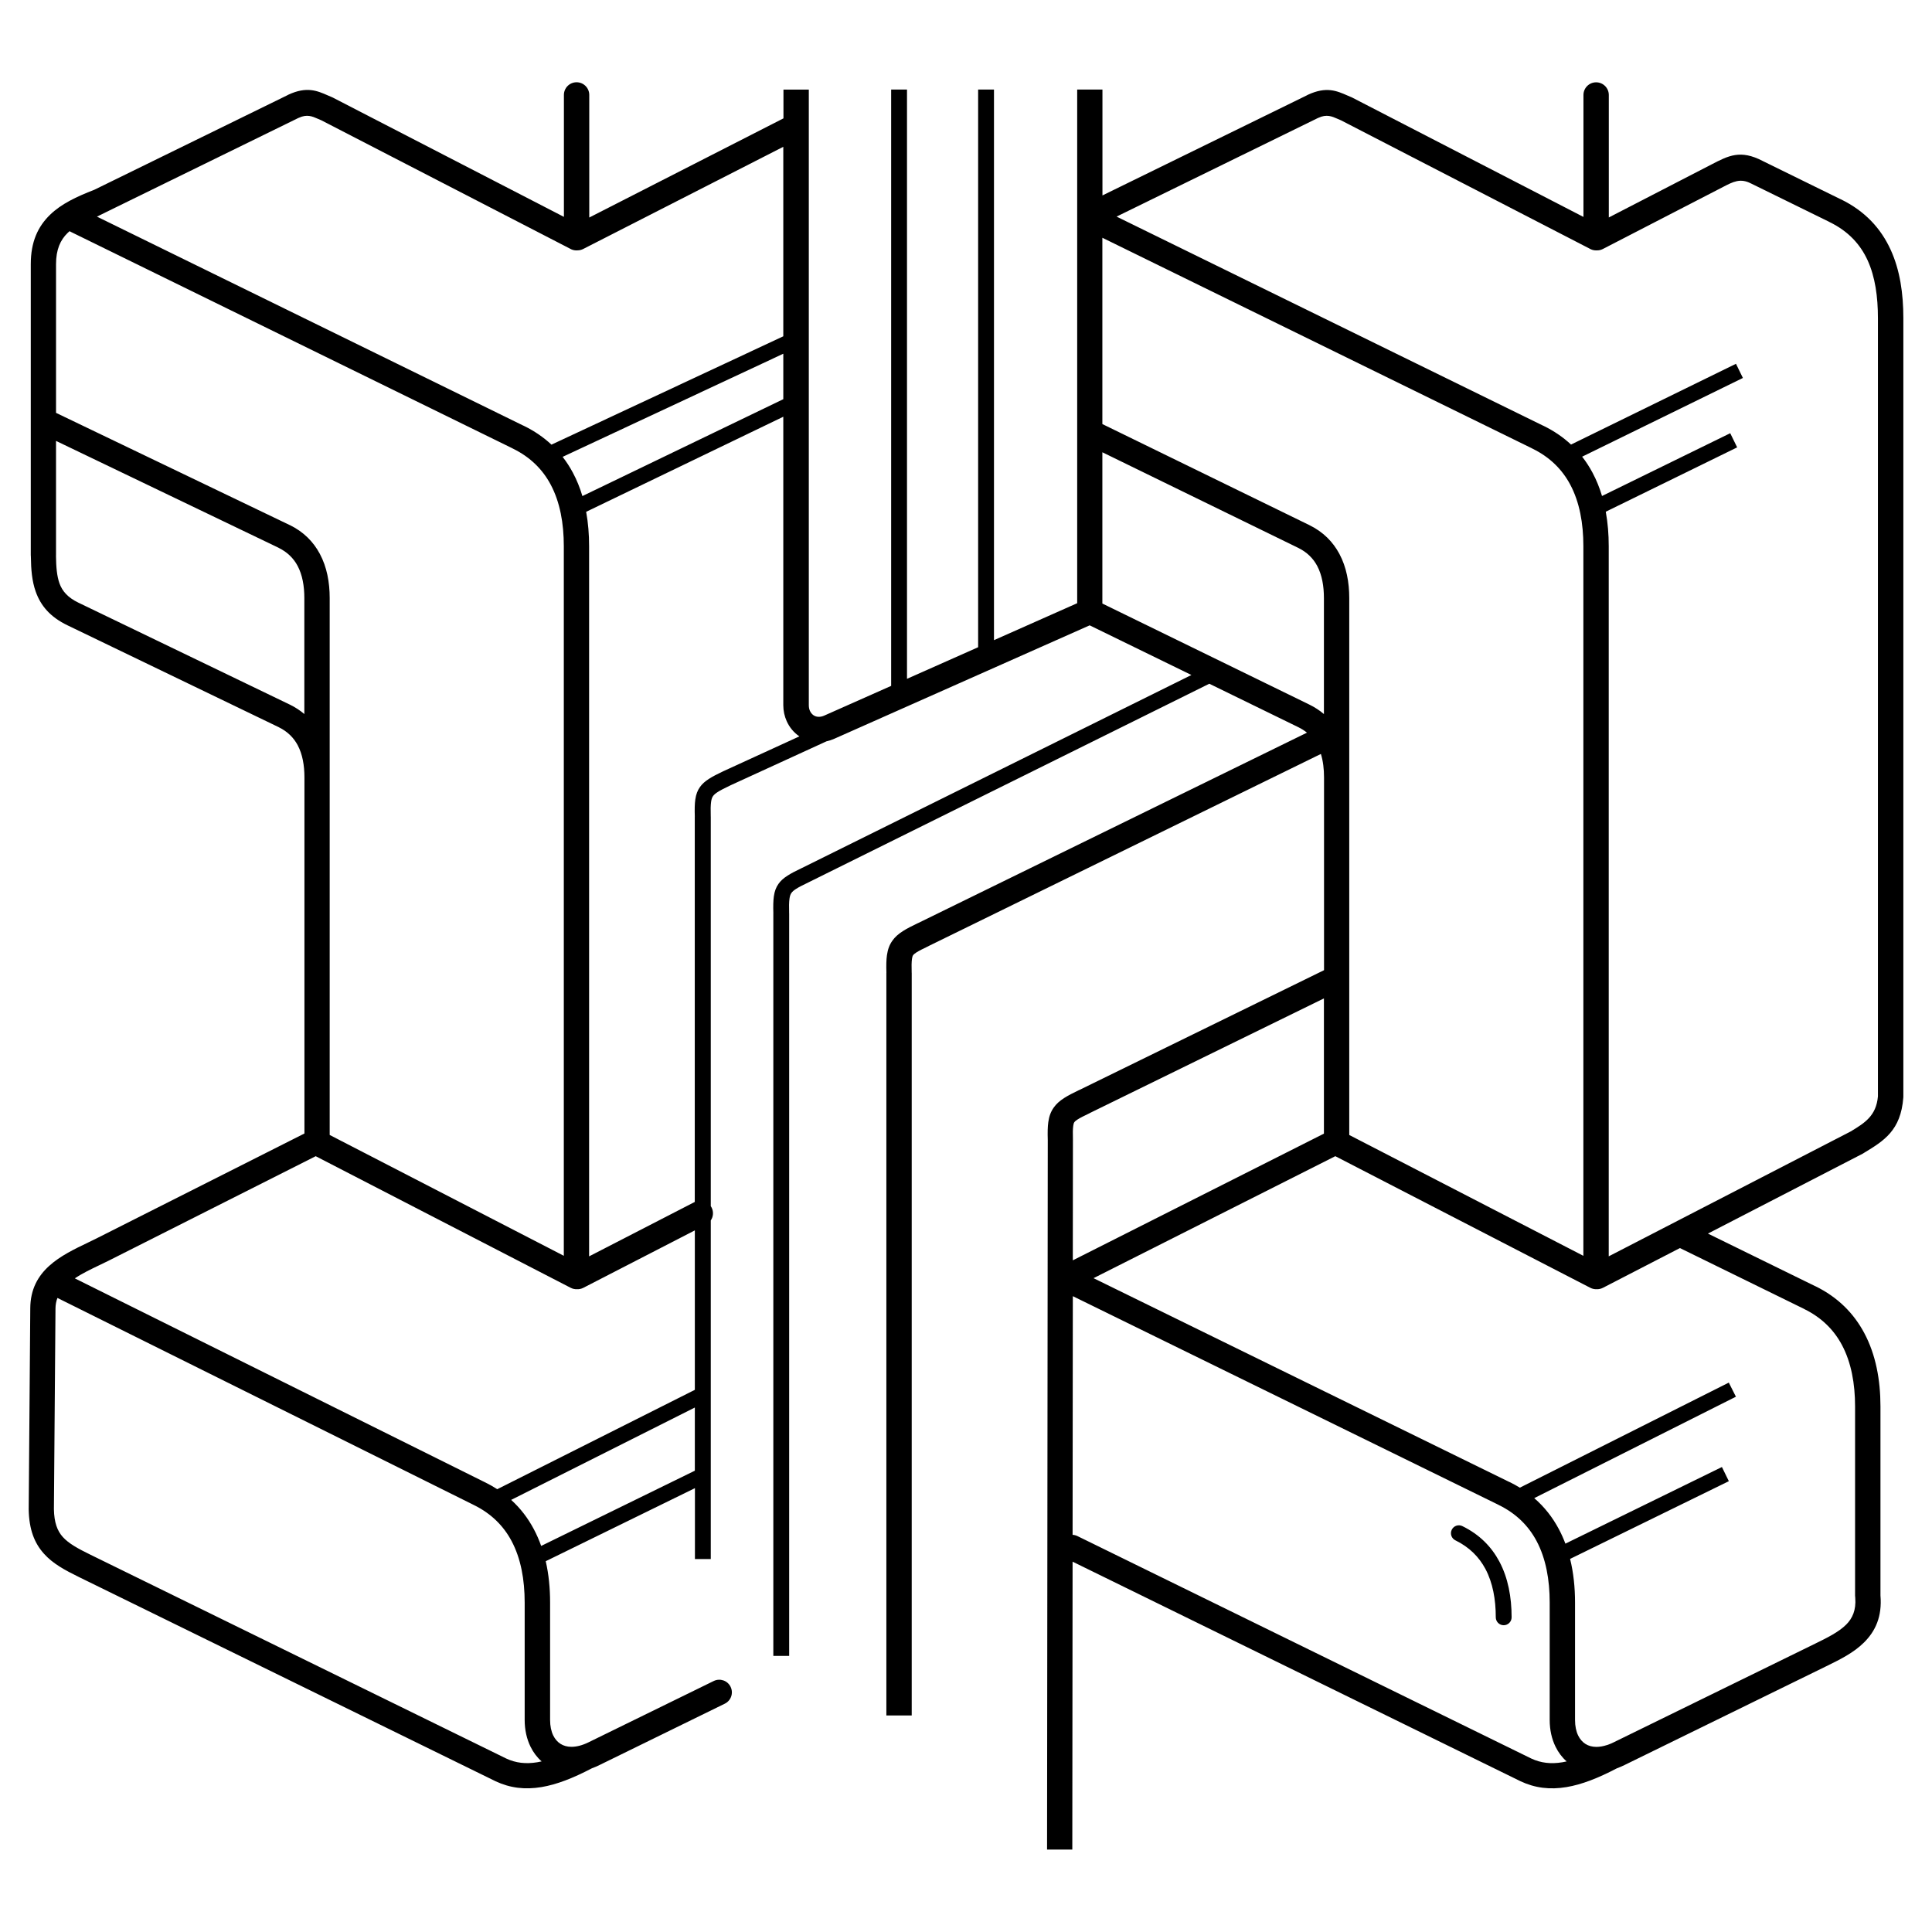 <?xml version="1.0" encoding="UTF-8"?>
<!-- Uploaded to: SVG Repo, www.svgrepo.com, Generator: SVG Repo Mixer Tools -->
<svg fill="#000000" width="800px" height="800px" version="1.1" viewBox="144 144 512 512" xmlns="http://www.w3.org/2000/svg">
 <path d="m436.16 167.76v28.031l54.113-26.496c0.102-0.062 0.207-0.117 0.32-0.172 4.883-2.273 7.664-1.055 10.527 0.203 0.293 0.129 0.586 0.258 0.891 0.379 0.113 0.043 0.23 0.094 0.34 0.152l61.281 31.629v-32.312c0-1.855 1.504-3.359 3.359-3.359 1.855 0 3.359 1.504 3.359 3.359v32.457c9.074-4.684 18.156-9.355 27.223-14.055 4.535-2.352 7.664-3.973 13.543-0.926l-0.004 0.004 20.48 10.051c0.082 0.031 0.168 0.07 0.25 0.109 6.469 3.156 10.637 7.777 13.195 13.363 2.473 5.398 3.371 11.59 3.371 18.16v206.3h-0.004c0 0.082-0.004 0.164-0.008 0.25-0.676 8.719-5.117 11.426-10.441 14.652-0.121 0.086-0.25 0.164-0.387 0.234l-40.953 21.141 28.445 13.941 0.004-0.012c6.027 2.941 10.227 7.25 12.988 12.434 3.051 5.727 4.289 12.422 4.289 19.449v50.094c0.473 5.606-1.348 9.465-4.359 12.457-2.769 2.75-6.371 4.516-10.027 6.309l-53.453 26.176c-0.684 0.336-1.359 0.625-2.027 0.867-4.981 2.609-9.324 4.305-13.344 4.973-4.375 0.727-8.316 0.258-12.16-1.543-0.043-0.02-0.082-0.039-0.125-0.062l-118.6-58.137-0.074 76.301h-6.691l0.188-187.99c-0.062-2.07-0.035-3.59 0.141-4.809 0.227-1.602 0.684-2.773 1.438-3.844 0.672-0.953 1.527-1.738 2.781-2.539 1.051-0.672 2.289-1.312 3.938-2.098l0.004 0.012 64.91-31.781v-51.086c0-2.223-0.25-4.332-0.832-6.219l-103.93 50.891-0.027 0.027c-1.516 0.723-2.566 1.254-3.227 1.676-0.457 0.293-0.73 0.523-0.891 0.754-0.129 0.184-0.219 0.461-0.285 0.93-0.121 0.848-0.137 2.023-0.086 3.684l0.012 0.094v196.75h-6.719v-196.75h0.012c-0.059-2.023-0.031-3.516 0.141-4.719 0.227-1.602 0.684-2.773 1.438-3.844 0.672-0.953 1.527-1.738 2.781-2.539 1.051-0.672 2.289-1.312 3.938-2.098l0.004 0.012 103.15-50.508c-0.672-0.547-1.434-1.031-2.293-1.453l-23.59-11.516-106.12 52.59-0.023 0.016c-1.539 0.734-2.629 1.285-3.359 1.758-0.605 0.387-0.988 0.723-1.246 1.09-0.246 0.348-0.402 0.797-0.5 1.477-0.133 0.918-0.148 2.156-0.098 3.894l0.008 0.059v196.75h-4.199v-196.75h0.008c-0.059-1.965-0.031-3.402 0.133-4.543 0.199-1.391 0.586-2.394 1.223-3.297 0.578-0.82 1.324-1.496 2.426-2.203 0.977-0.625 2.18-1.246 3.805-2.019v0.004l103.2-51.141-26.961-13.16-67.66 30.051c-0.711 0.316-1.414 0.547-2.106 0.695l-25.453 11.664 0.004 0.004c-1.539 0.734-2.629 1.285-3.359 1.758-0.605 0.387-0.988 0.723-1.246 1.09-0.246 0.348-0.402 0.797-0.5 1.477-0.133 0.918-0.148 2.156-0.098 3.894l0.008 0.059v103.23c0.078 0.113 0.148 0.23 0.211 0.355 0.582 1.133 0.461 2.441-0.211 3.426v89.738h-4.199v-18.785l-39.539 19.359c0.801 3.481 1.156 7.152 1.156 10.918v31.141c0 1.629 0.297 3.027 0.84 4.137 0.465 0.945 1.121 1.703 1.93 2.215 0.789 0.5 1.766 0.777 2.883 0.777 1.336 0 2.852-0.371 4.496-1.176l33.211-16.262c1.66-0.812 3.664-0.125 4.473 1.535 0.812 1.66 0.125 3.664-1.535 4.473l-33.211 16.262c-0.684 0.336-1.359 0.625-2.027 0.867-4.981 2.609-9.324 4.305-13.344 4.973-4.375 0.727-8.316 0.258-12.16-1.543l-110.32-54.074c-3.856-1.891-7-3.59-9.359-6.219-2.519-2.805-3.953-6.375-4.051-11.75l0.418-53.281c0.039-10.117 8.105-13.988 15.328-17.449 0.73-0.352 1.449-0.695 2.473-1.211l54.855-27.68v-94.367c0-3.191-0.516-6.148-1.789-8.535-1.051-1.973-2.676-3.625-5.027-4.773l0.004-0.004-55.977-26.992c-4.637-2.234-7.106-5.219-8.426-8.93-0.996-2.801-1.242-5.863-1.285-9.305-0.016-0.125-0.023-0.254-0.023-0.383v-77.102c0-5.891 1.875-9.949 5.117-13.09 2.984-2.891 6.992-4.781 11.707-6.609l51.102-25.023c0.102-0.062 0.207-0.117 0.32-0.172 4.883-2.273 7.664-1.055 10.527 0.203 0.293 0.129 0.586 0.258 0.891 0.379 0.113 0.043 0.23 0.094 0.34 0.152l61.281 31.633v-32.312c0-1.855 1.504-3.359 3.359-3.359s3.359 1.504 3.359 3.359v32.488l51.465-26.281v-7.625h6.719v163.13c0 0.574 0.102 1.082 0.289 1.496 0.223 0.5 0.562 0.91 0.977 1.195 0.379 0.254 0.848 0.402 1.379 0.402 0.457 0 0.938-0.098 1.426-0.316l17.75-7.883v-158.03h4.199v156.16l18.852-8.375v-147.79h4.199v145.92l22.051-9.793v-136.13h6.719zm-148.63 443.02c-1.195-1.051-2.188-2.363-2.934-3.887-1-2.043-1.551-4.441-1.551-7.074v-31.141c0-6.027-1.004-11.66-3.477-16.301-2.109-3.961-5.348-7.266-10.023-9.547-0.07-0.035-0.137-0.07-0.203-0.105l-110.12-54.758c-0.328 0.859-0.512 1.793-0.516 2.816l-0.418 53.172c0.066 3.519 0.895 5.734 2.344 7.348 1.609 1.793 4.152 3.148 7.312 4.699l110.21 54.023c2.543 1.191 5.211 1.492 8.223 0.992 0.379-0.062 0.762-0.137 1.152-0.227zm-123.7-128 108.49 53.941c0.055 0.023 0.105 0.047 0.16 0.074 1.168 0.57 2.266 1.191 3.297 1.859l52.363-26.332v-42.258l-29.547 15.219c-0.535 0.277-1.113 0.395-1.676 0.371-0.562 0.023-1.141-0.094-1.676-0.371l-67.574-34.879-54.848 27.676c-0.613 0.309-1.598 0.781-2.602 1.262-2.168 1.039-4.441 2.129-6.387 3.438zm67.543-38.004 62.043 32.023v-188.07c0-6.027-1.004-11.66-3.477-16.301-2.109-3.961-5.348-7.266-10.023-9.547-0.086-0.043-0.172-0.09-0.254-0.137l-116.91-57.305c-0.109-0.055-0.215-0.113-0.316-0.176-0.18 0.152-0.352 0.309-0.516 0.469-1.945 1.883-3.07 4.438-3.07 8.285v39.395l61.902 29.723h0.027c3.703 1.809 6.285 4.461 7.992 7.66 1.852 3.473 2.602 7.492 2.602 11.684v142.29zm-6.719-111.55v-30.734c0-3.191-0.516-6.148-1.789-8.535-1.051-1.973-2.676-3.625-5.027-4.773l0.004-0.012-58.996-28.328v30.285c0 0.066-0.004 0.133-0.008 0.195 0.035 2.828 0.215 5.281 0.922 7.262 0.734 2.062 2.195 3.762 5.016 5.125l55.984 26.996h0.012c1.461 0.715 2.75 1.559 3.879 2.519zm62.766 220.46 40.719-19.938v-16.738l-48.676 24.477c2.488 2.254 4.465 4.863 6 7.746 0.762 1.43 1.41 2.918 1.953 4.453zm271.75 57.102c-1.195-1.051-2.188-2.363-2.934-3.887-1-2.043-1.551-4.441-1.551-7.074v-31.141c0-6.027-1.004-11.66-3.477-16.301-2.109-3.961-5.348-7.266-10.023-9.547-0.086-0.043-0.172-0.09-0.254-0.137l-112.62-55.203-0.062 63.246c0.434 0.023 0.871 0.133 1.289 0.336l120.27 58.949c2.543 1.191 5.211 1.492 8.223 0.992 0.379-0.062 0.762-0.137 1.152-0.227zm10.707-4.324c0.09-0.035 0.18-0.066 0.273-0.094 0.457-0.164 0.926-0.359 1.402-0.594l53.453-26.176c3.144-1.539 6.238-3.059 8.242-5.051 1.664-1.656 2.672-3.848 2.414-7.113-0.031-0.188-0.047-0.375-0.047-0.57v-50.121c0-6.027-1.004-11.66-3.477-16.301-2.109-3.961-5.348-7.266-10.023-9.547l0.004-0.012-32.918-16.137-20.402 10.531c-0.535 0.277-1.113 0.395-1.676 0.371-0.562 0.023-1.141-0.094-1.676-0.371l-67.574-34.879-64.074 32.328 110.07 53.953c0.086 0.031 0.168 0.07 0.25 0.109 0.93 0.453 1.816 0.941 2.66 1.457l55.371-27.844 1.887 3.738-53.449 26.879c2.734 2.359 4.883 5.129 6.523 8.207 0.664 1.242 1.238 2.531 1.734 3.856l41.48-20.309 1.836 3.754-42.07 20.598c0.906 3.664 1.309 7.555 1.309 11.547v31.141c0 1.629 0.297 3.027 0.84 4.137 0.465 0.945 1.121 1.703 1.93 2.215 0.789 0.5 1.766 0.777 2.883 0.777 0.867 0 1.812-0.156 2.82-0.488zm-25.285-33.859c0 1.16-0.941 2.098-2.098 2.098-1.16 0-2.098-0.941-2.098-2.098 0-4.727-0.793-9.152-2.742-12.816-1.676-3.148-4.246-5.773-7.957-7.582-1.043-0.508-1.477-1.762-0.969-2.805 0.508-1.043 1.762-1.477 2.805-0.969 4.555 2.223 7.723 5.477 9.809 9.387 2.312 4.34 3.25 9.434 3.25 14.781zm-104.68-371.2 112.89 55.336c0.086 0.031 0.168 0.07 0.25 0.109 2.812 1.375 5.231 3.043 7.285 4.965l43.715-21.406 1.836 3.754-42.605 20.863c1.047 1.34 1.965 2.762 2.762 4.258 1.039 1.949 1.867 4.012 2.508 6.16l33.977-16.637 1.836 3.754-34.82 17.051c0.539 2.938 0.785 5.996 0.785 9.121v188.21l64.133-33.102c3.676-2.231 6.75-4.102 7.207-9.285v-206.2c0-5.715-0.73-10.988-2.738-15.379-1.926-4.203-5.094-7.691-10.047-10.109-0.09-0.043-0.172-0.09-0.258-0.141l-20.598-10.109-0.004 0.004c-2.809-1.457-4.684-0.484-7.402 0.926-10.605 5.492-21.227 10.957-31.836 16.434-0.508 0.262-1.051 0.383-1.586 0.371-0.074 0.004-0.152 0.008-0.23 0.008-0.641 0-1.238-0.18-1.75-0.492l-65.836-33.98c-0.324-0.133-0.641-0.273-0.961-0.414-1.457-0.641-2.867-1.258-5.016-0.258-0.07 0.031-0.141 0.062-0.211 0.09l-53.293 26.094zm-268.05-1.059c-0.086 0.047-0.176 0.09-0.27 0.133l-1.898 0.93 112.89 55.336c0.086 0.031 0.168 0.07 0.25 0.109 2.824 1.379 5.246 3.059 7.309 4.984l61.438-28.715v-50.215l-53.02 27.074c-0.48 0.246-0.996 0.363-1.5 0.367-0.098 0.008-0.199 0.016-0.301 0.016-0.641 0-1.238-0.18-1.75-0.492l-65.836-33.984c-0.324-0.133-0.641-0.273-0.961-0.414-1.457-0.641-2.867-1.258-5.016-0.258-0.07 0.031-0.141 0.062-0.211 0.09l-51.125 25.035zm179.72 54.094-52.246 25.195c0.539 2.934 0.781 5.988 0.781 9.105v188.21l27.902-14.371c0.035-0.02 0.07-0.035 0.102-0.051v-102.1h0.008c-0.059-1.965-0.031-3.402 0.133-4.543 0.199-1.391 0.586-2.394 1.223-3.297 0.578-0.82 1.324-1.496 2.426-2.203 0.977-0.625 2.18-1.246 3.805-2.019l0.031-0.008 20.098-9.211-0.031-0.023c-1.445-0.98-2.602-2.371-3.34-4.027-0.574-1.289-0.891-2.715-0.891-4.199v-76.469zm-53.242 21.023 53.242-25.676v-12.047l-58.48 27.332c1.031 1.324 1.938 2.734 2.727 4.215 1.043 1.953 1.871 4.019 2.512 6.176zm129.96 202.54 66.551-33.578v-35.836l-62 30.359-0.027 0.027c-1.516 0.723-2.566 1.254-3.227 1.676-0.457 0.293-0.73 0.523-0.891 0.754-0.129 0.184-0.219 0.461-0.285 0.93-0.121 0.848-0.137 2.023-0.086 3.684l-0.031 31.984zm7.836-270.99v49.367l54.836 26.77c3.703 1.809 6.285 4.461 7.992 7.66 1.852 3.473 2.602 7.492 2.602 11.684v142.29l62.043 32.023v-188.07c0-6.027-1.004-11.66-3.477-16.301-2.109-3.961-5.348-7.266-10.023-9.547-0.086-0.043-0.172-0.09-0.254-0.137l-113.72-55.742zm0 56.836v40.094l54.836 26.77c1.461 0.715 2.75 1.559 3.879 2.519v-30.734c0-3.191-0.516-6.148-1.789-8.535-1.051-1.973-2.676-3.625-5.027-4.773l-51.898-25.332z"/>
</svg>